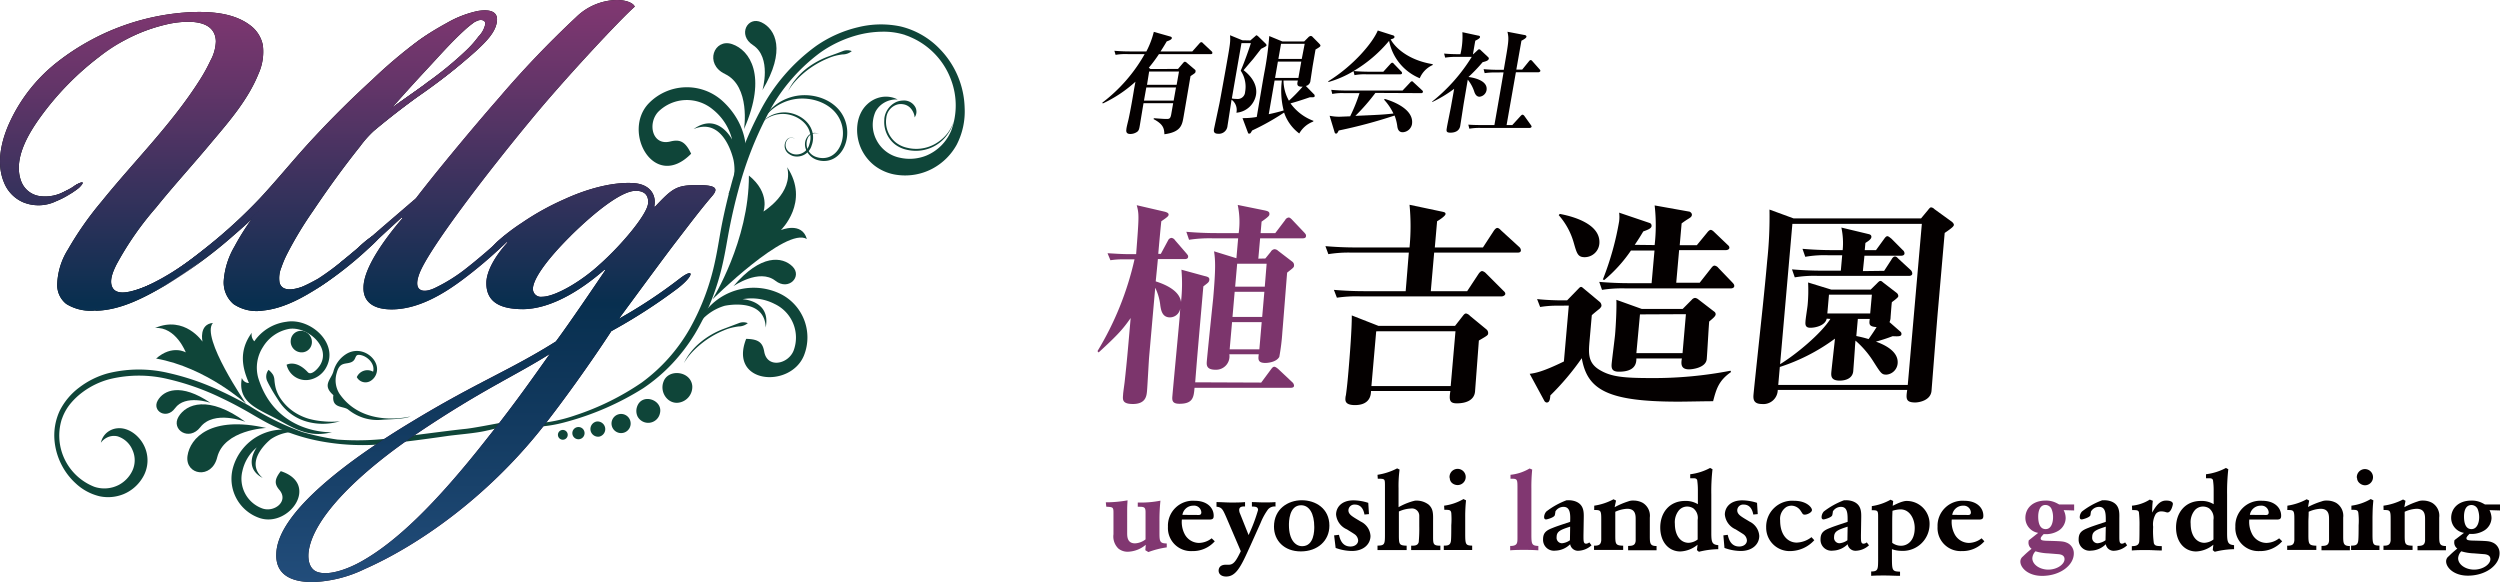<svg xmlns="http://www.w3.org/2000/svg" xmlns:xlink="http://www.w3.org/1999/xlink" viewBox="0 0 459.78 107.09"><defs><style>.cls-1{fill:#813771;}.cls-2{fill:#040000;}.cls-3{fill:#0f4539;}.cls-4{fill:url(#名称未設定グラデーション_73);}.cls-5{fill:url(#名称未設定グラデーション_73-2);}.cls-6{fill:url(#名称未設定グラデーション_73-3);}.cls-7{fill:url(#名称未設定グラデーション_52);}.cls-8{fill:#7c356c;}</style><linearGradient id="名称未設定グラデーション_73" x1="0.55" y1="29.52" x2="91" y2="29.52" gradientUnits="userSpaceOnUse"><stop offset="0" stop-color="#231815"/><stop offset="0.4" stop-color="#3e0034"/><stop offset="0.65" stop-color="#1d0019"/><stop offset="0.86" stop-color="#080007"/><stop offset="1"/></linearGradient><linearGradient id="名称未設定グラデーション_73-2" x1="66.72" y1="28.45" x2="116.79" y2="28.45" xlink:href="#名称未設定グラデーション_73"/><linearGradient id="名称未設定グラデーション_73-3" x1="50.85" y1="70.36" x2="131.62" y2="70.36" xlink:href="#名称未設定グラデーション_73"/><linearGradient id="名称未設定グラデーション_52" x1="65.84" x2="65.84" y2="107.09" gradientUnits="userSpaceOnUse"><stop offset="0" stop-color="#813771"/><stop offset="0.14" stop-color="#653569"/><stop offset="0.44" stop-color="#1c3055"/><stop offset="0.52" stop-color="#082f4f"/><stop offset="0.74" stop-color="#133b61"/><stop offset="1" stop-color="#224d7b"/></linearGradient></defs><title>Asset 1</title><g id="Layer_2" data-name="Layer 2"><g id="レイヤー_1" data-name="レイヤー 1"><path class="cls-1" d="M203.42,92.38a22.41,22.41,0,0,0,4-.36c-.05,1-.07,1.1-.07,2.13V98c0,.66,0,1.93,1.45,1.93a3.43,3.43,0,0,0,1.93-.73v-5c0-1-.3-1-1.43-1v-.78a18.77,18.77,0,0,0,4.17-.34,33.54,33.54,0,0,0-.18,3.77l0,2.23c0,1.55.11,1.85,1.34,1.87v.72a16.21,16.21,0,0,0-3.38.86l-.56-.34.08-1a5.34,5.34,0,0,1-3.25,1.28,2.7,2.7,0,0,1-1.78-.58,3.09,3.09,0,0,1-.91-2.63v-4c0-1-.13-1-1.32-1.07Z" transform="translate(-0.05)"/><path class="cls-2" d="M223.46,99.55a5.37,5.37,0,0,1-4.14,1.8,4.24,4.24,0,0,1-4.47-4.47,4.59,4.59,0,0,1,4.92-4.78c2.34,0,3.49,1.34,3.49,2.73,0,.42-.06.72-.74.72h-5.11a4.8,4.8,0,0,0,.45,2.55,3,3,0,0,0,2.69,1.75,3.88,3.88,0,0,0,2.34-.85Zm-3-4.84c.18,0,.53,0,.53-.48A1.32,1.32,0,0,0,219.51,93a2,2,0,0,0-2,1.69Z" transform="translate(-0.05)"/><path class="cls-2" d="M223.78,92.34c.89,0,1.78.08,2.67.08s1.71,0,2.58-.08v.8c-.48,0-1.08,0-1.08.68a1.79,1.79,0,0,0,.17.67l1.56,3.91a30.68,30.68,0,0,0,1.74-4.6c0-.62-.5-.62-1.13-.64v-.82c.71,0,1.45.06,2.17.06s1.45,0,2.17-.06v.82a1.56,1.56,0,0,0-1.37.52,11.41,11.41,0,0,0-1.37,2.49c-1.28,2.85-1.84,4.12-2.19,4.86-1.49,3.31-2.4,5-4.14,5-1,0-1.39-.56-1.39-1.08,0-.13,0-1.09,1.31-1.09l.54,0c.91,0,1.36-.7,2.23-2.49L225.52,95c-.61-1.37-.78-1.71-1.74-1.81Z" transform="translate(-0.05)"/><path class="cls-2" d="M244.54,96.68c0,2.77-2.17,4.73-5.25,4.73s-4.94-2-4.94-4.56c0-3.25,2.58-4.85,5.11-4.85S244.54,93.5,244.54,96.68Zm-7.44-.1c0,2.66,1.17,3.87,2.43,3.87,2.23,0,2.23-2.93,2.23-3.53,0-2.47-.91-4-2.43-4C237.1,92.94,237.1,96,237.1,96.58Z" transform="translate(-0.05)"/><path class="cls-2" d="M246.3,98.36c.17.7.52,2.15,2.12,2.15.78,0,1.41-.44,1.41-1.13a1.51,1.51,0,0,0-.74-1.18c-.19-.14-.69-.44-1.32-.84a3.3,3.3,0,0,1-2-2.73c0-1.21.89-2.61,3.21-2.61a9.16,9.16,0,0,1,2.71.46l.13,2.07-.83.08c-.08-.46-.37-1.83-1.75-1.83a1.09,1.09,0,0,0-1.2,1.06c0,.63.57,1,.94,1.25s.89.54,1.34.82a3.13,3.13,0,0,1,1.78,2.63c0,1.49-1.24,2.77-3.41,2.77a8.92,8.92,0,0,1-3-.56l-.28-2.31Z" transform="translate(-0.05)"/><path class="cls-2" d="M253.39,87.32A11.57,11.57,0,0,0,257,86.14l.45.22a22.47,22.47,0,0,0-.19,3.45v3.47a11.86,11.86,0,0,1,2.28-1c.23-.08.49-.14.73-.2a3.66,3.66,0,0,1,2.54.74c.82.76.82,1.59.8,3l0,2.77c0,1.45,0,1.77,1.34,1.77v.8c-.84,0-1.67,0-2.51,0s-1.91,0-2.86,0v-.8c.63,0,1.21,0,1.39-.66a27.64,27.64,0,0,0,.1-3c0-.61,0-1.43,0-1.83a1.34,1.34,0,0,0-1.52-1.35,6,6,0,0,0-2.23.55v4c0,2.07,0,2.23,1.43,2.29v.8c-.85,0-1.78,0-2.69,0s-1.78,0-2.67,0v-.82c1.37,0,1.37-.3,1.37-2.23V89.57c0-.86,0-1.19-.15-1.35s-.46-.18-1.17-.18Z" transform="translate(-0.05)"/><path class="cls-2" d="M265.64,93a9.48,9.48,0,0,0,3.56-1.22l.47.24a28.43,28.43,0,0,0-.15,3.09v3.07c0,2,.11,2.13,1.28,2.17v.8c-.91,0-1.82,0-2.71,0s-1.67,0-2.51,0v-.8c.8,0,1.23-.1,1.32-.92.06-.53.06-2.21.06-2.83a15.44,15.44,0,0,0,0-2.25c-.09-.59-.37-.59-1.28-.59Zm1-5.14a1.49,1.49,0,1,1,1.48,1.35,1.6,1.6,0,0,1-1.05-.4A1.25,1.25,0,0,1,266.68,87.9Z" transform="translate(-0.05)"/><path class="cls-1" d="M277.85,87.32a8.58,8.58,0,0,0,3.51-1.16l.48.2a31.75,31.75,0,0,0-.15,3.53v8.33c0,1.87.06,2.13,1.28,2.19v.8c-.83-.06-1.65-.08-2.47-.08s-1.8,0-2.71.08v-.8c1.32,0,1.34-.52,1.34-1.51V89.61c0-1.55-.07-1.57-1.28-1.57Z" transform="translate(-0.05)"/><path class="cls-2" d="M292.75,100.29a3.78,3.78,0,0,1-2.37,1,1.46,1.46,0,0,1-1.56-1.2,4,4,0,0,1-2.73,1.18,2,2,0,0,1-2.25-2.11c0-1.26.69-1.66,1.84-2.1.52-.22,1.26-.46,3.14-1.09.05-1.3.07-2.75-1.21-2.75a1.75,1.75,0,0,0-1.5.83c0,.1-.08.62-.13.74-.19.42-1.43.74-1.58.74-.37,0-.37-.34-.37-.46a1.65,1.65,0,0,1,.41-1A14.22,14.22,0,0,1,288.17,92h.33a3.72,3.72,0,0,1,1.21.18c1.67.58,1.63,2,1.61,3.15l-.05,3.13c0,1.09,0,1.53.5,1.53a1,1,0,0,0,.57-.24Zm-3.93-3.43c-1.8.58-2.49.86-2.49,1.92a1,1,0,0,0,1,1.13,3,3,0,0,0,1.45-.55Z" transform="translate(-0.05)"/><path class="cls-2" d="M293.25,93a10.9,10.9,0,0,0,3.55-1.18l.46.24L297,93.28a14.13,14.13,0,0,1,2.48-1.06,2.31,2.31,0,0,1,1-.16,3.53,3.53,0,0,1,1.69.42,2.77,2.77,0,0,1,1.3,2.71l0,3.23c0,1.47,0,2,1.24,2v.78c-.92,0-1.8,0-2.69,0s-1.69,0-2.54,0v-.8c.91,0,1.3-.16,1.39-.92,0-.21,0-.53,0-1.59V95.57c0-.8,0-2-1.56-2a5.93,5.93,0,0,0-2.19.55c0,1,0,1.18,0,2v2.13c0,1.81,0,2.07,1.45,2.11v.78l-2.54,0-2.82,0v-.78c.83,0,1.26-.14,1.33-1,0-.25,0-.37,0-1.77V95.51c0-1.63-.09-1.73-1.3-1.71Z" transform="translate(-0.05)"/><path class="cls-2" d="M310.9,87.22a10.36,10.36,0,0,0,3.66-1.16l.44.24a35.83,35.83,0,0,0-.22,4.67v7c0,1.75.13,2.19,1.28,2.29V101a15.72,15.72,0,0,0-3.56.48l-.36-.3.11-1a5.26,5.26,0,0,1-3.17,1.24c-2.08,0-3.69-1.68-3.69-4.41s1.69-4.88,4.56-4.88a4.23,4.23,0,0,1,2.36.6V90.21a12.74,12.74,0,0,0-.13-1.93c-.15-.32-.43-.32-.67-.32h-.61Zm1.37,8.39a2.23,2.23,0,0,0-.81-2.13,2.11,2.11,0,0,0-1.1-.32,2,2,0,0,0-1.54.7,3.45,3.45,0,0,0-.74,2.49c0,2.07,1,3.48,2.54,3.48a3,3,0,0,0,1.65-.61Z" transform="translate(-0.05)"/><path class="cls-2" d="M317.8,98.36c.17.7.52,2.15,2.12,2.15.78,0,1.41-.44,1.41-1.13a1.5,1.5,0,0,0-.73-1.18c-.2-.14-.7-.44-1.33-.84a3.3,3.3,0,0,1-2-2.73c0-1.21.89-2.61,3.21-2.61a9.16,9.16,0,0,1,2.71.46l.13,2.07-.82.08c-.09-.46-.37-1.83-1.76-1.83a1.08,1.08,0,0,0-1.19,1.06c0,.63.56,1,.93,1.25s.89.54,1.34.82a3.13,3.13,0,0,1,1.78,2.63c0,1.49-1.23,2.77-3.4,2.77a8.92,8.92,0,0,1-3-.56L317,98.46Z" transform="translate(-0.05)"/><path class="cls-2" d="M330.49,99.79a4.68,4.68,0,0,0,2.71-1l.52.56a6.06,6.06,0,0,1-4.36,2A4.31,4.31,0,0,1,324.87,97,4.78,4.78,0,0,1,330,92.1c2.32,0,3.29,1.24,3.29,1.7s-.89.85-1.3.85-.39-.14-.74-.65a2.06,2.06,0,0,0-1.71-1,2,2,0,0,0-.95.24,2.59,2.59,0,0,0-1.15,2.45C327.43,98.5,328.92,99.79,330.49,99.79Z" transform="translate(-0.05)"/><path class="cls-2" d="M343.78,100.29a3.78,3.78,0,0,1-2.37,1,1.46,1.46,0,0,1-1.56-1.2,4,4,0,0,1-2.73,1.18,2,2,0,0,1-2.25-2.11c0-1.26.69-1.66,1.84-2.1.52-.22,1.26-.46,3.14-1.09,0-1.3.07-2.75-1.21-2.75a1.75,1.75,0,0,0-1.5.83c0,.1-.08.62-.13.74-.19.42-1.43.74-1.58.74-.37,0-.37-.34-.37-.46a1.65,1.65,0,0,1,.41-1A14.22,14.22,0,0,1,339.2,92h.33a3.72,3.72,0,0,1,1.21.18c1.67.58,1.63,2,1.61,3.15l-.05,3.13c0,1.09,0,1.53.5,1.53a1,1,0,0,0,.57-.24Zm-3.93-3.43c-1.8.58-2.49.86-2.49,1.92a1,1,0,0,0,1,1.13,3,3,0,0,0,1.45-.55Z" transform="translate(-0.05)"/><path class="cls-2" d="M344.3,93.08a9.94,9.94,0,0,0,3.45-1.18l.48.24-.09.88c.43-.2.84-.42,1.32-.6a5.08,5.08,0,0,1,1-.28,4.2,4.2,0,0,1,4.46,4.33,4.91,4.91,0,0,1-5.12,4.84A5.28,5.28,0,0,1,348,101c0,.5,0,1,0,1.49,0,2.49.06,2.59,1.49,2.65v.76c-1,0-1.86-.06-2.75-.06s-1.71,0-2.56.06v-.8c1.24,0,1.26-.37,1.28-2V95.21c0-1.27,0-1.39-1.17-1.37Zm3.75,6.75a2.69,2.69,0,0,0,1.63.54c1.15,0,2.51-.88,2.51-3.27,0-1.67-.91-3.42-2.62-3.42a5.48,5.48,0,0,0-1.47.26c-.05,1.19-.05,1.61-.05,2.72Z" transform="translate(-0.05)"/><path class="cls-2" d="M365,99.55a5.37,5.37,0,0,1-4.14,1.8,4.24,4.24,0,0,1-4.47-4.47,4.6,4.6,0,0,1,4.93-4.78c2.34,0,3.49,1.34,3.49,2.73,0,.42-.07.72-.74.72H359a4.82,4.82,0,0,0,.46,2.55,3,3,0,0,0,2.69,1.75,3.91,3.91,0,0,0,2.34-.85Zm-3-4.84c.17,0,.52,0,.52-.48A1.32,1.32,0,0,0,361.09,93a2,2,0,0,0-2,1.69Z" transform="translate(-0.05)"/><path class="cls-1" d="M374.9,98a2.79,2.79,0,0,1-2.36-2.75c0-1.71,1.28-3.19,3.75-3.19a4.18,4.18,0,0,1,1.82.38c.22.1.43.22.65.34l2.75,0v1.1l-1.93-.06a3.23,3.23,0,0,1,.37,1.47,2.8,2.8,0,0,1-1.25,2.27,4.41,4.41,0,0,1-2.78.66c-.28.28-.56.6-.56.78,0,.4.32.45,1.64.47,2,.06,2.54.08,3.11.32a2.09,2.09,0,0,1,1.34,2c0,2.17-2.52,4.12-5.83,4.12-2.61,0-4-1.51-4-2.63a1.17,1.17,0,0,1,.47-.94,19.51,19.51,0,0,1,1.59-1.41,1.39,1.39,0,0,1-.57-1.14,2.7,2.7,0,0,1,.05-.41Zm1.84,3.77a9,9,0,0,1-2.34-.38,2,2,0,0,0-.58,1.27c0,1.2,1.41,2.1,2.92,2.1,1.67,0,3-1,3-1.92,0-.76-.71-.86-1-.91ZM374.9,95c0,1.06.24,2.31,1.37,2.31s1.36-1.41,1.36-2.15a3.9,3.9,0,0,0-.24-1.45,1.23,1.23,0,0,0-1.17-.84C375,92.88,374.9,94.47,374.9,95Z" transform="translate(-0.05)"/><path class="cls-2" d="M391.25,100.29a3.75,3.75,0,0,1-2.36,1,1.45,1.45,0,0,1-1.56-1.2,4,4,0,0,1-2.74,1.18,2,2,0,0,1-2.25-2.11c0-1.26.69-1.66,1.84-2.1.52-.22,1.26-.46,3.15-1.09,0-1.3.06-2.75-1.22-2.75a1.72,1.72,0,0,0-1.49.83c-.05.1-.09.62-.13.74-.2.42-1.43.74-1.59.74-.36,0-.36-.34-.36-.46a1.59,1.59,0,0,1,.41-1A13.91,13.91,0,0,1,386.68,92H387a3.77,3.77,0,0,1,1.22.18c1.67.58,1.62,2,1.6,3.15l0,3.13c0,1.09,0,1.53.5,1.53a1,1,0,0,0,.56-.24Zm-3.92-3.43c-1.8.58-2.5.86-2.5,1.92a1,1,0,0,0,1,1.13,3,3,0,0,0,1.45-.55Z" transform="translate(-0.05)"/><path class="cls-2" d="M392.14,93a7.43,7.43,0,0,0,3.28-1.12l.56.22a14.41,14.41,0,0,0-.11,2.17c.89-1.67,1.65-2.21,2.56-2.21.76,0,1.24.22,1.24.62,0,.14-.29,1.57-1,1.57a1.53,1.53,0,0,1-.41-.1,3,3,0,0,0-.74-.1,1.25,1.25,0,0,0-1,.48,3.77,3.77,0,0,0-.48,2.37,15.57,15.57,0,0,0,.13,3c.18.5.52.52,1.46.54v.8c-.92,0-1.83-.08-2.74-.08s-1.86,0-2.77.08v-.8c.74,0,1.26-.14,1.36-.8.05-.37.05-2.29.05-2.81a20.18,20.18,0,0,0-.11-2.65c-.15-.37-.41-.37-1.24-.37Z" transform="translate(-0.05)"/><path class="cls-2" d="M405.76,87.22a10.47,10.47,0,0,0,3.67-1.16l.43.24a37.69,37.69,0,0,0-.22,4.67v7c0,1.75.13,2.19,1.28,2.29V101a15.55,15.55,0,0,0-3.55.48l-.37-.3.11-1a5.26,5.26,0,0,1-3.17,1.24c-2.08,0-3.69-1.68-3.69-4.41s1.69-4.88,4.56-4.88a4.2,4.2,0,0,1,2.36.6V90.21a12.74,12.74,0,0,0-.13-1.93c-.15-.32-.43-.32-.67-.32h-.61Zm1.37,8.39a2.23,2.23,0,0,0-.81-2.13,2.11,2.11,0,0,0-1.1-.32,2,2,0,0,0-1.54.7,3.45,3.45,0,0,0-.74,2.49c0,2.07,1,3.48,2.54,3.48a3,3,0,0,0,1.65-.61Z" transform="translate(-0.05)"/><path class="cls-2" d="M419.77,99.55a5.37,5.37,0,0,1-4.14,1.8,4.24,4.24,0,0,1-4.47-4.47,4.6,4.6,0,0,1,4.93-4.78c2.34,0,3.49,1.34,3.49,2.73,0,.42-.07.72-.74.72h-5.12a4.82,4.82,0,0,0,.46,2.55,3,3,0,0,0,2.69,1.75,3.91,3.91,0,0,0,2.34-.85Zm-3-4.84c.17,0,.52,0,.52-.48A1.32,1.32,0,0,0,415.83,93a2,2,0,0,0-2,1.69Z" transform="translate(-0.05)"/><path class="cls-2" d="M420.73,93a10.9,10.9,0,0,0,3.55-1.18l.46.24-.22,1.18A14,14,0,0,1,427,92.22a2.38,2.38,0,0,1,1-.16,3.53,3.53,0,0,1,1.69.42,2.79,2.79,0,0,1,1.3,2.71l0,3.23c0,1.47,0,2,1.23,2v.78c-.91,0-1.8,0-2.68,0s-1.7,0-2.54,0v-.8c.91,0,1.3-.16,1.39-.92,0-.21,0-.53,0-1.59V95.57c0-.8,0-2-1.56-2a5.88,5.88,0,0,0-2.19.55c0,1-.05,1.18-.05,2v2.13c0,1.81.05,2.07,1.46,2.11v.78l-2.54,0-2.82,0v-.78c.83,0,1.26-.14,1.32-1,0-.25,0-.37,0-1.77V95.51c0-1.63-.09-1.73-1.3-1.71Z" transform="translate(-0.05)"/><path class="cls-2" d="M432.5,93a9.48,9.48,0,0,0,3.56-1.22l.48.24c-.13,1.36-.13,1.68-.16,3.09v3.07c0,2,.11,2.13,1.28,2.17v.8c-.91,0-1.82,0-2.71,0s-1.67,0-2.51,0v-.8c.8,0,1.23-.1,1.32-.92.07-.53.07-2.21.07-2.83a12.37,12.37,0,0,0-.05-2.25c-.08-.59-.37-.59-1.28-.59Zm1-5.14A1.49,1.49,0,1,1,435,89.25a1.56,1.56,0,0,1-1-.4A1.26,1.26,0,0,1,433.54,87.9Z" transform="translate(-0.05)"/><path class="cls-2" d="M438.4,93A11,11,0,0,0,442,91.86l.45.24-.21,1.18a14,14,0,0,1,2.47-1.06,2.31,2.31,0,0,1,.95-.16,3.5,3.5,0,0,1,1.69.42,2.77,2.77,0,0,1,1.3,2.71l0,3.23c0,1.47,0,2,1.24,2v.78c-.91,0-1.8,0-2.69,0s-1.69,0-2.54,0v-.8c.91,0,1.3-.16,1.39-.92,0-.21,0-.53,0-1.59V95.57c0-.8,0-2-1.56-2a5.93,5.93,0,0,0-2.19.55c0,1,0,1.18,0,2v2.13c0,1.81,0,2.07,1.45,2.11v.78l-2.53,0-2.82,0v-.78c.82,0,1.25-.14,1.32-1,0-.25,0-.37,0-1.77V95.51c0-1.63-.08-1.73-1.3-1.71Z" transform="translate(-0.05)"/><path class="cls-2" d="M453.21,98a2.79,2.79,0,0,1-2.36-2.75c0-1.71,1.28-3.19,3.75-3.19a4.18,4.18,0,0,1,1.82.38c.22.1.44.22.65.34l2.76,0v1.1l-1.93-.06a3.37,3.37,0,0,1,.37,1.47A2.8,2.8,0,0,1,457,97.52a4.4,4.4,0,0,1-2.78.66c-.28.28-.56.6-.56.78,0,.4.32.45,1.65.47,2,.06,2.53.08,3.1.32a2.09,2.09,0,0,1,1.34,2c0,2.17-2.51,4.12-5.83,4.12-2.6,0-4-1.51-4-2.63a1.16,1.16,0,0,1,.48-.94,17.83,17.83,0,0,1,1.58-1.41,1.39,1.39,0,0,1-.57-1.14,2.7,2.7,0,0,1,.05-.41Zm1.85,3.77a9.07,9.07,0,0,1-2.35-.38,2,2,0,0,0-.58,1.27c0,1.2,1.41,2.1,2.93,2.1,1.67,0,3-1,3-1.92,0-.76-.72-.86-1-.91ZM453.21,95c0,1.06.24,2.31,1.37,2.31S456,95.91,456,95.17a4.11,4.11,0,0,0-.24-1.45,1.25,1.25,0,0,0-1.17-.84C453.28,92.88,453.21,94.47,453.21,95Z" transform="translate(-0.05)"/><path class="cls-3" d="M103.56,79.07a.9.9,0,0,0,0,1.8A.9.9,0,0,0,103.56,79.07Z" transform="translate(-0.05)"/><path class="cls-3" d="M147.91,65.37a8.94,8.94,0,0,0-4.58-11.44,11.29,11.29,0,0,0-15.16,6.12,9.33,9.33,0,0,1,5.15-3.81s7.39-1.64,7.55,4c1-5-4.26-5.21-4.26-5.21a9.25,9.25,0,0,1,5.92.88A6.83,6.83,0,0,1,146,64.49c-1,2.51-4.86,3.31-5.4.18-.29-1.64-1-2.3-3.32-2.35C134,70.62,145.42,71.51,147.91,65.37Z" transform="translate(-0.05)"/><path class="cls-3" d="M166.54,6.44a13,13,0,0,0-4.19-.61,18.4,18.4,0,0,0-4.14.51,21.49,21.49,0,0,0-7.3,3.33,33,33,0,0,0-9.81,11.64,65.63,65.63,0,0,0-5.23,13.55c-.62,2.26-1.15,4.55-1.61,6.86s-.79,4.6-1.32,6.87a43.59,43.59,0,0,1-5.12,12.86,33.7,33.7,0,0,1-4.19,5.48,31.47,31.47,0,0,1-5.28,4.47A52,52,0,0,1,104,77.64a24.37,24.37,0,0,1-5.84.88,28.36,28.36,0,0,1-3.77-.23c-1.27-.08,2.32.09,1-.15,1.31.19-1.84.09-1,0C95.71,78,97,78,98.25,77.9a28,28,0,0,0,7.64-1.53,48.28,48.28,0,0,0,12.16-6,31.75,31.75,0,0,0,8.85-9.91,43.71,43.71,0,0,0,4.68-12.52c.5-2.28.82-4.61,1.28-6.91s1-4.56,1.6-6.81a64.6,64.6,0,0,1,5.37-13.75,34.13,34.13,0,0,1,10.29-12A22.5,22.5,0,0,1,157.89,5a17.49,17.49,0,0,1,7.82-.13A14.82,14.82,0,0,1,172.88,9a16.09,16.09,0,0,1,4.58,10.81,13.35,13.35,0,0,1-1.46,6.8,11,11,0,0,1-4.45,4.4,10.7,10.7,0,0,1-6.47,1.16,8.68,8.68,0,0,1-4.24-1.75,8.41,8.41,0,0,1-2.47-3.21c-1.14-2.61-.93-6.05,1.14-8a5.12,5.12,0,0,1,2.64-1.36,4.75,4.75,0,0,1,3,.45,4.42,4.42,0,0,0-2.61.66,4.2,4.2,0,0,0-1.48,1.59,6,6,0,0,0,.18,5.19A6.19,6.19,0,0,0,165.52,29a8.16,8.16,0,0,0,4.93-.4A8.49,8.49,0,0,0,175,24a13.36,13.36,0,0,0,0-9.21,13.69,13.69,0,0,0-8.51-8.35l.92.31-.92-.31.92.31c-.29-.11-.59-.2-.89-.3Z" transform="translate(-0.05)"/><path class="cls-3" d="M131.07,55.07s6.76-10.78,6.71-22.79c4,3.23,2.68,6.62,2.68,6.62s5.57-3.37,4.36-8.15c4.23,6.37-1.16,11.57-1.16,11.57s3.86-1.64,4.78,1.64C144.65,41.62,131.07,55.07,131.07,55.07Z" transform="translate(-0.05)"/><path class="cls-3" d="M106.34,78.54a1.12,1.12,0,0,0,.19,2.24A1.12,1.12,0,0,0,106.34,78.54Z" transform="translate(-0.05)"/><path class="cls-3" d="M109.74,77.53a1.41,1.41,0,0,0,.52,2.77A1.41,1.41,0,0,0,109.74,77.53Z" transform="translate(-0.05)"/><path class="cls-3" d="M115.9,77.21a1.76,1.76,0,0,0-3.33,1.11,1.76,1.76,0,1,0,3.33-1.11Z" transform="translate(-0.05)"/><path class="cls-3" d="M117.18,74.91a2.37,2.37,0,0,0,.12,1.67,2.21,2.21,0,0,0,4.12-.57C122.05,73.52,118,72.13,117.18,74.91Z" transform="translate(-0.05)"/><path class="cls-3" d="M122.06,70.24c-.79,2.15,1.19,4.63,3.55,3.6A2.93,2.93,0,0,0,127.37,71C127.13,68.21,122.91,67.74,122.06,70.24Z" transform="translate(-0.05)"/><path class="cls-3" d="M140,22.67a8.51,8.51,0,0,1,3.87-3.7,8.67,8.67,0,0,1,2.2-.71c3.54-.64,8,1,8.88,5a6.05,6.05,0,0,1,.1,1.81c-.2,2.06-1.51,4-3.69,4a3.7,3.7,0,0,1-1.13-.18,2.55,2.55,0,0,1-1.51-3.71,1.55,1.55,0,0,1,2-.5,1.74,1.74,0,0,0-.76-.24,1.57,1.57,0,0,0-.77.16,1.51,1.51,0,0,0-.6.49c-1.17,1.52-.11,3.59,1.49,4.23a4,4,0,0,0,1.27.28c2.52.14,4.18-2,4.47-4.38a6.58,6.58,0,0,0-.07-2.08c-.88-4.5-5.88-6.35-9.8-5.39a9.31,9.31,0,0,0-2.26.89,9.1,9.1,0,0,0-2.09,1.63A8.83,8.83,0,0,0,140,22.67c.5-.9.43-.93,0,0,.5-.9.43-.93,0,0C140.49,21.77,140.42,21.74,140,22.67Z" transform="translate(-0.05)"/><path class="cls-3" d="M140,22.67a5.78,5.78,0,0,1,1.47-1.09,5.68,5.68,0,0,1,1.51-.53,6.05,6.05,0,0,1,1.46-.08c2.26.18,4.76,1.89,4.67,4.46a3.57,3.57,0,0,1-.21,1.11A2.44,2.44,0,0,1,146,28.35a2.31,2.31,0,0,1-.67-.29,1.59,1.59,0,0,1-.36-2.48.94.94,0,0,1,.39-.22,1.11,1.11,0,0,1,.48,0,1.17,1.17,0,0,1,.44.23,1.17,1.17,0,0,0-.44-.26,1,1,0,0,0-.49,0,1,1,0,0,0-.44.2,1.78,1.78,0,0,0,.27,2.8,2.45,2.45,0,0,0,.74.37,2.8,2.8,0,0,0,3.4-1.94,4,4,0,0,0,.26-1.27c.14-2.86-2.64-4.77-5.19-4.82a5.64,5.64,0,0,0-3,.83,5.84,5.84,0,0,0-1.4,1.2c.44-.46.4-.49,0,0,.44-.46.4-.49,0,0C140.43,22.21,140.39,22.18,140,22.67Z" transform="translate(-0.05)"/><path class="cls-3" d="M162.74,21.61a5.18,5.18,0,0,0,.32,2.83,5.24,5.24,0,0,0,1.56,2.09,5.43,5.43,0,0,0,2.14,1,7.32,7.32,0,0,0,2.22.19,7.17,7.17,0,0,0,4-1.57,7.34,7.34,0,0,0,1.5-1.68,7.52,7.52,0,0,0,1-2.2,7.71,7.71,0,0,1-1.1,2.14A7.35,7.35,0,0,1,172.75,26a7.11,7.11,0,0,1-3.85,1.37,7,7,0,0,1-2.08-.21,5.1,5.1,0,0,1-2-.94,4.86,4.86,0,0,1-1.43-1.91,4.79,4.79,0,0,1-.34-2.62,2.84,2.84,0,0,1,2-2.46,2.44,2.44,0,0,1,1.06-.06,2.3,2.3,0,0,1,1.27.59,3,3,0,0,1,.68,1,2.3,2.3,0,0,1,.2.83,1.8,1.8,0,0,0,.33-.9,1.9,1.9,0,0,0-.14-.86,2.35,2.35,0,0,0-2.32-1.34,3.36,3.36,0,0,0-1.25.27A3.84,3.84,0,0,0,162.67,22c0-.13.05-.26.07-.39-.17,1,0-.2,0,0-.17,1,0-.2,0,0C162.57,22.6,162.77,21.41,162.74,21.61Z" transform="translate(-0.05)"/><path class="cls-3" d="M134.94,52.63s4.72-3.32,7.71-1c2.45,1.93,5-.79,3.15-2.62S140,46.66,134.94,52.63Z" transform="translate(-0.05)"/><path class="cls-3" d="M152.37,10.71a16.87,16.87,0,0,0-4.31,2.57,15.54,15.54,0,0,0-1.62,1.53A11,11,0,0,0,145,16.75a9.28,9.28,0,0,1,1.32-2.1A12.76,12.76,0,0,1,147.89,13a15.21,15.21,0,0,1,4.38-2.57L154,9.8l1.05-.4a2.19,2.19,0,0,1,1.65,0,2.6,2.6,0,0,1-1.5.6c-.29,0-.63.07-1.1.16A9,9,0,0,0,152.37,10.71Z" transform="translate(-0.05)"/><path class="cls-3" d="M133.22,60.74a16.53,16.53,0,0,0-4.31,2.57,15.64,15.64,0,0,0-1.63,1.53,11.53,11.53,0,0,0-1.45,1.94,10,10,0,0,1,1.32-2.1,12.18,12.18,0,0,1,1.59-1.62,14.72,14.72,0,0,1,4.38-2.57l1.75-.66,1.06-.4a2.19,2.19,0,0,1,1.65,0,2.62,2.62,0,0,1-1.51.6c-.28,0-.63.07-1.09.16A8.81,8.81,0,0,0,133.22,60.74Z" transform="translate(-0.05)"/><path class="cls-3" d="M119.37,19a9.77,9.77,0,0,1,13.44-.53c5.27,4.72,6.07,12.15,1.15,17.26a9.25,9.25,0,0,0,1-6.26s-1.66-8.09-7.35-5.73c4.49-3.2,7.08,1.92,7.08,1.93a10.12,10.12,0,0,0-3.51-5.51,7.46,7.46,0,0,0-10.07.4c-2,2.13-1.13,6.31,2.23,5.46,1.76-.44,2.75,0,3.82,2.25C120.34,35.21,114.36,24.2,119.37,19Z" transform="translate(-0.05)"/><path class="cls-3" d="M136.89,23.74s1.24-7.87-3.5-10.13c-3.88-1.85-2-6.64,1.32-5.49C137.91,9.21,141.21,13.87,136.89,23.74Z" transform="translate(-0.05)"/><path class="cls-3" d="M140.27,16.58s1.76-6-1.75-8.29c-2.86-1.84-1-5.41,1.58-4.18S144.65,9.27,140.27,16.58Z" transform="translate(-0.05)"/><path class="cls-3" d="M47.88,95.3a7.62,7.62,0,0,1-5-9.22,9.61,9.61,0,0,1,12.26-6.6,7.89,7.89,0,0,0-5.3,1.3s-5.09,4-1.48,7.12c-3.79-2-1.09-5.62-1.09-5.62a7.84,7.84,0,0,0-2.64,4.35,5.81,5.81,0,0,0,3.75,6.91c2.2.7,4.8-1.38,3.05-3.44-.92-1.08-.94-1.93.26-3.45C58.9,89,53.26,97,47.88,95.3Z" transform="translate(-0.05)"/><path class="cls-3" d="M51.9,77.57c-4.13-2.33-8.25-3.28-7.37-8.07a1.38,1.38,0,0,0,1.3.94c-1.13-2.61-2-5.78.52-9.24a1.79,1.79,0,0,0,.47,1.57,8.45,8.45,0,0,1,5.9-3.59c4.5-.79,9.94,4.16,7.17,8.66a4.46,4.46,0,0,1-2.91,2,3.63,3.63,0,0,1-4.22-2.76s1.71-1,3.9,1.37c.6.67,1.8-.55,2.26-1.3,2.13-3.48-2.63-7.31-5.87-6.63a7.12,7.12,0,0,0-4.62,3.27,7,7,0,0,0-.89,5.7c3.25,10.51,13.54,10,13.54,10C57.49,80.39,55,79.31,51.9,77.57Z" transform="translate(-0.05)"/><path class="cls-3" d="M75.58,76.56c-1,.55-4.25.55-5.38.65A8.45,8.45,0,0,1,67,76.88a8.79,8.79,0,0,1-2.91-1.55c-.9-.72-3.07-.14-2.73-2.66-2.12-1.84-.43-2.86,0-4.32A5.4,5.4,0,0,1,63.91,65a3.66,3.66,0,0,1,2.86-.29c1.58.48,3,2.13,2.54,3.85a2.47,2.47,0,0,1-1.2,1.55,1.81,1.81,0,0,1-2.44-.75,2.13,2.13,0,0,1,3-1c.36-1.35-.84-2.64-2.05-3-1.54-.44-.85.69-1.88,1.21s-2.2-.15-2.76,2a4.63,4.63,0,0,0,.48,3.81c4.45,6.5,13.14,4.19,13.14,4.19Z" transform="translate(-0.05)"/><path class="cls-3" d="M11.55,76.74h0a9.14,9.14,0,0,1,1.52-2.58,12.7,12.7,0,0,1,2.12-2,14.54,14.54,0,0,1,5.06-2.44,22.81,22.81,0,0,1,10.71,0,46.54,46.54,0,0,1,9.73,3.44c1.51.71,3,1.49,4.46,2.31s2.87,1.7,4.35,2.46a35,35,0,0,0,9.3,3.18,42.25,42.25,0,0,0,10.69.66c4.35-.36,11.86-1.44,12.66-1.56,2.09-.3,5.28-.51,7.35-1,2.24-.47,8.7-2.18,8.28-2.19.83-.71-9,1.53-12.17,1.86-2.45.24-9.72,1.22-12.75,1.58a48.76,48.76,0,0,1-10.77.38,49.2,49.2,0,0,1-6.46-1.39,48.46,48.46,0,0,1-9.71-4.8l-.53-.3c-1.46-.82-2.93-1.59-4.44-2.29a46,46,0,0,0-9.9-3.46,23.65,23.65,0,0,0-11.13.05,15.36,15.36,0,0,0-5.34,2.65,12.1,12.1,0,0,0-3.53,4.21,10.77,10.77,0,0,0-.94,5.84,12.13,12.13,0,0,0,1.38,4.36A11.86,11.86,0,0,0,14,88.92a9.68,9.68,0,0,0,4.37,2.35,7.56,7.56,0,0,0,4.37-.38,7.36,7.36,0,0,0,3.51-3,6.07,6.07,0,0,0,.26-6c-.92-1.84-2.89-3.33-4.9-3.12a3.51,3.51,0,0,0-1.92.81,3.37,3.37,0,0,0-1.09,1.85,3.07,3.07,0,0,1,1.52-1.12,2.88,2.88,0,0,1,1.53-.07,4.39,4.39,0,0,1,2.76,2.51,4.54,4.54,0,0,1-.06,3.91,5.7,5.7,0,0,1-2.41,2.5,5.78,5.78,0,0,1-4.56.36,10.17,10.17,0,0,1-5.53-5.25,10.05,10.05,0,0,1-.3-7.58c-.07.22-.16.44-.24.65.08-.21.17-.43.24-.65-.07.22-.16.44-.24.65C11.38,77.15,11.47,77,11.55,76.74Z" transform="translate(-0.05)"/><path class="cls-3" d="M49,78.71s-7.71.31-9,5.38c-1,4.15-5.94,3.28-5.47-.23C35,80.52,38.85,76.39,49,78.71Z" transform="translate(-0.05)"/><path class="cls-3" d="M45.18,77.58s-5.78-2.27-8.3,1c-2.07,2.64-5.41.44-4-1.93S38.39,72.62,45.18,77.58Z" transform="translate(-0.05)"/><path class="cls-3" d="M38.76,74.09s-4.63-1.63-6.53,1c-1.56,2.15-4.26.5-3.18-1.42S33.26,70.36,38.76,74.09Z" transform="translate(-0.05)"/><path class="cls-3" d="M45.32,74.27S38,67.58,28.76,65.94c3-2.62,5.46-1.13,5.46-1.13s-1.82-4.75-5.65-4.49c5.48-2.35,8.72,2.51,8.72,2.51s-.72-3.19,1.92-3.44C36.89,62,45.32,74.27,45.32,74.27Z" transform="translate(-0.05)"/><path class="cls-3" d="M51.29,73.68a9,9,0,0,0,5.37,3.91,10.87,10.87,0,0,0,2.9.35,11.32,11.32,0,0,0,3-.46,15,15,0,0,1-3.07,0A13.84,13.84,0,0,1,56.78,77a10,10,0,0,1-2.62-1.22,9,9,0,0,1-2.43-2.37,6.33,6.33,0,0,1-1-2.14,9.73,9.73,0,0,1-.21-1.38,2.4,2.4,0,0,0-.24-.93,3.87,3.87,0,0,0-.84-.94,2,2,0,0,0-.18,2.2c.17.37.41.79.72,1.35S50.71,72.79,51.29,73.68Z" transform="translate(-0.05)"/><path class="cls-3" d="M57.4,63.14a2.06,2.06,0,0,0-1.69-2.27,1.88,1.88,0,0,0-2.18,1.65,2,2,0,0,0,1.69,2.26A1.88,1.88,0,0,0,57.4,63.14Z" transform="translate(-0.05)"/><path class="cls-4" d="M17.8,56.85c-4.94,0-6.83-1.89-6.75-5.31.17-4.81,5.06-11.68,15.56-23.41,8.4-9.53,12.57-16,13.46-19.36.84-3.79-1.94-5.06-4.6-5.06-6.79,0-15.18,4.05-22.27,11C8,19.78,3.08,26.11,3.08,31.17c0,3,1.52,5.1,4.55,5.19a8.73,8.73,0,0,0,4.56-1.27c1.56-.74,2.2-1.52,2.58-1.27s-1.17,1.49-2.2,2A10.06,10.06,0,0,1,7.3,37.49C3.2,37.28.63,34.21.55,29.69c-.13-5.61,3.67-12.86,9.74-17.92A42.07,42.07,0,0,1,36,2.49C43.1,2.49,48,4.93,48,9.78c0,5.57-6,12.66-12.27,19.87-7.09,8.06-15,17.59-15.65,21.85-.29,1.77.59,2.57,2,2.53,3,0,8.73-3.08,13.24-6.41A100.31,100.31,0,0,0,53.86,29.9,193.53,193.53,0,0,1,75.58,8.64c3.84-3.07,10.2-7,14-6.45,2.27.34,1.77,3-.68,5.7a65.37,65.37,0,0,1-9.49,8c-4.13,3-6.53,4.68-11.51,8.85-1.35,1.52-2.2,2.62-3.29,4C54.83,41.58,51.32,48,51,50.82c-.26,1.44.17,2.32,1.35,2.58,1.6.33,4.76-1,7.84-3.25a81.42,81.42,0,0,0,7.21-5.82c.89-.76,1.48-1.31,1.86-.93s-.21.93-1,1.73a90,90,0,0,1-7.55,6.28C58.87,52.8,53,56.81,48,56.9c-4.26.08-6.37-2.07-6.37-5.4,0-3.93,3.16-8.94,6.07-12.74C41.84,44.58,27.62,56.85,17.8,56.85ZM78.61,15.23a67.94,67.94,0,0,0,8.27-6.84c2.61-2.78,3.29-4.55,2.4-4.93C88,3,85.11,5.36,82.45,8.27c-3.67,3.79-7.51,8-11.39,12.4C73.55,18.77,76.21,17,78.61,15.23Z" transform="translate(-0.05)"/><path d="M18.27,56.58a8.42,8.42,0,0,1-5.12-1.27,4.57,4.57,0,0,1-1.63-3.63,13.28,13.28,0,0,1,2-6.48,61.11,61.11,0,0,1,6.18-8.78C23,32.35,26.58,28.53,30,24.54A100.31,100.31,0,0,0,37.6,14.41a35.66,35.66,0,0,0,2-3.61,8.66,8.66,0,0,0,1-3.42,3.54,3.54,0,0,0-2.56-3.61,11.14,11.14,0,0,0-5.23-.08A32.63,32.63,0,0,0,21.56,8.17a50.82,50.82,0,0,0-11.31,9.36,45.6,45.6,0,0,0-4.7,5.94,18.8,18.8,0,0,0-2.7,5.92,7.14,7.14,0,0,0,.57,5.31,4.86,4.86,0,0,0,4.82,1.89,13.09,13.09,0,0,0,5-2.05c.35-.21.7-.42,1-.64.13-.08.45-.27-.09.05s-.2.08-.12.11.19,0,.27.06c.33.4-1.3,1.42-1.51,1.58-.38.28.17-.09.22-.12l-.25.14-.62.33a12.68,12.68,0,0,1-1.55.7,7.24,7.24,0,0,1-3.32.43A6.66,6.66,0,0,1,2.8,34.82c-2.44-3-2-7.34-.89-10.76A28,28,0,0,1,9.22,12.87,35.56,35.56,0,0,1,22.27,5.12,41.48,41.48,0,0,1,34.5,2.78c3.64-.12,8.08.19,11,2.71s2.26,6.08.94,9.13c-2,4.65-5.49,8.66-8.74,12.49-3.4,4-6.92,7.9-10.2,12a54.89,54.89,0,0,0-7,10.22c-.54,1.13-1.32,2.86-.68,4.09.76,1.45,3.06.83,4.27.46a28.39,28.39,0,0,0,5.61-2.56,64.24,64.24,0,0,0,5.49-3.48,93.9,93.9,0,0,0,10.48-8.72c3.46-3.34,6.52-7,9.69-10.61A178.7,178.7,0,0,1,75,9.26c3.29-2.73,7-5.45,11.19-6.54,1.2-.3,3.75-.84,4.29.76A3.42,3.42,0,0,1,89.94,6a12.92,12.92,0,0,1-2.36,3,88.45,88.45,0,0,1-11,8.8C75,19,73.43,20.13,71.88,21.34q-1.36,1.07-2.7,2.16c-.51.41-1,.83-1.51,1.25a11.61,11.61,0,0,0-1.38,1.51c-3.17,3.78-6.05,7.83-8.84,11.89a80.08,80.08,0,0,0-5.14,8.26,15,15,0,0,0-1.79,4.64A2.29,2.29,0,0,0,51,53.3a2.71,2.71,0,0,0,2.19.34,16.8,16.8,0,0,0,5.33-2.38,50.48,50.48,0,0,0,6.06-4.42c1-.8,1.93-1.62,2.88-2.46l.73-.64c.1-.09.22-.17.32-.27.36-.32-.11.25-.27.12,0,0,.31-.05.41,0a.35.35,0,0,1,.14.4A2.86,2.86,0,0,1,68,45.15c-.38.4-.78.77-1.18,1.13-.83.76-1.69,1.49-2.55,2.2-1.45,1.2-2.91,2.36-4.42,3.47a27.91,27.91,0,0,1-5,3,16.41,16.41,0,0,1-6.16,1.69,6.89,6.89,0,0,1-5.1-1.55,5.53,5.53,0,0,1-1.41-4.51,16.17,16.17,0,0,1,2.11-6.12,45.34,45.34,0,0,1,3.93-5.95c-.2.26-.7.31-.94.54a106,106,0,0,1-9.38,8.21,53,53,0,0,1-13,7.92,18.62,18.62,0,0,1-6.58,1.42c-.32,0-.63.54-.95.55,4.66,0,9.07-2.34,13-4.62A84.75,84.75,0,0,0,43,43.3q2.7-2.32,5.24-4.81l-.94.54a43.7,43.7,0,0,0-4.13,6.32A14.51,14.51,0,0,0,41.2,51.6,5.22,5.22,0,0,0,43,55.92a7.58,7.58,0,0,0,5.45,1.19c3.87-.39,7.53-2.49,10.73-4.57a67.36,67.36,0,0,0,8.81-7c.36-.34.73-.67,1.06-1s.8-.78.76-1.2c-.08-.76-1.25.09-1.52.25a17.42,17.42,0,0,0-2.41,2c-1,.85-2,1.68-3,2.49a27.75,27.75,0,0,1-7.13,4.61c-1.28.48-3.8,1.17-4.29-.73a5.15,5.15,0,0,1,.33-2.76,19.56,19.56,0,0,1,1.08-2.54,68.75,68.75,0,0,1,4.74-7.85c2.73-4.07,5.61-8.06,8.67-11.89A19.44,19.44,0,0,1,68.89,24q1.44-1.2,2.91-2.37c1.59-1.26,3.22-2.49,4.86-3.69a109.29,109.29,0,0,0,11-8.61c1.52-1.45,3.72-3.41,3.8-5.68.07-2-2.31-1.86-3.68-1.6A19.85,19.85,0,0,0,82.2,4.24a51.14,51.14,0,0,0-5,3.09,88.17,88.17,0,0,0-8.7,7.34q-5.48,5-10.58,10.47c-3.45,3.67-6.6,7.6-10,11.26A94.75,94.75,0,0,1,38,45.5c-3.92,3.12-8.14,6.36-13,7.84-1.23.37-3.58,1-4.3-.53-.6-1.27.2-3,.76-4.14a57.23,57.23,0,0,1,7.24-10.44c3.36-4.17,7-8.13,10.4-12.23,3.19-3.77,6.62-7.78,8.48-12.41a9.81,9.81,0,0,0,.81-5.28A6,6,0,0,0,46,4.61c-3.13-2.35-7.62-2.55-11.36-2.35a43.43,43.43,0,0,0-23.85,9A29.93,29.93,0,0,0,2,22.13C.35,25.57-.75,29.9.79,33.57a6.63,6.63,0,0,0,3.47,3.61A7.45,7.45,0,0,0,10.39,37a18.05,18.05,0,0,0,4.16-2.43c.17-.15,1.26-1.25.36-1a6.61,6.61,0,0,0-1.57.89c-.13.09-.78.42-.28.2l-.65.32c-.46.23-.92.46-1.39.65a7.38,7.38,0,0,1-3.26.47,4.27,4.27,0,0,1-3.85-2.87c-1.43-4,1.32-8.58,3.59-11.73A53.06,53.06,0,0,1,18.37,10.39,31.46,31.46,0,0,1,31.45,4.32c2.87-.52,8.16-.91,8.3,3.27a7.87,7.87,0,0,1-1,3.57,31.31,31.31,0,0,1-2,3.62c-5.14,8.09-12,14.83-18,22.26a59.84,59.84,0,0,0-6.18,8.81,12.77,12.77,0,0,0-2,6.58,4.43,4.43,0,0,0,1.66,3.46,8.49,8.49,0,0,0,5.07,1.24C17.64,57.13,18,56.58,18.27,56.58Z" transform="translate(-0.05)"/><path d="M79.08,15a64.51,64.51,0,0,0,7.29-5.89A20.29,20.29,0,0,0,89,6.15c.45-.62,1.23-1.62,1.11-2.46-.24-1.62-3.37.56-3.93,1a24.09,24.09,0,0,0-3.57,3.2Q80.8,9.75,79,11.67q-4.29,4.56-8.41,9.27c.22-.25.68-.35,1-.55,2.47-1.87,5-3.6,7.54-5.44-.29.22-.65.33-.94.55-2.5,1.83-5.08,3.56-7.55,5.44l1-.55q3.43-3.91,7-7.74c2.22-2.38,4.4-4.88,6.81-7.07a18.39,18.39,0,0,1,1.53-1.27c.18-.14.36-.26.55-.39.38-.27-.2.12-.25.13.28-.08.53-.25.81-.32.57-.14,1.22,0,1.22.65A4.51,4.51,0,0,1,88.06,6.7a19,19,0,0,1-2.43,2.72,66.29,66.29,0,0,1-7.49,6.08C78.44,15.29,78.79,15.16,79.08,15Z" transform="translate(-0.05)"/><path class="cls-5" d="M73.94,40c-1.52,1.35-5,4.6-5.86,5.36-.59.55-1.06.67-1.31.29s.34-1,1.14-1.72c1.6-1.44,5.23-4.52,8.64-7.47C79.76,32.26,86.38,24.21,91.82,18A181.63,181.63,0,0,1,106,3.16,11,11,0,0,1,113.46,0c1.85,0,3.07.59,3.33,1.22-2.57,2.24-12.87,13.25-19.11,20.84C89.2,32.31,78.83,45.93,77.18,50.32c-.46,1.22-.63,2.4.09,2.91s1.94.12,2.74-.26a30.64,30.64,0,0,0,6.12-3.88c1.94-1.52,4.42-3.67,6.07-5.18.67-.6,1.26-1.06,1.64-.68s-.29.93-1.22,1.86a81.06,81.06,0,0,1-7.46,6.32C81.7,54,77,56.9,72.08,56.9c-3.79,0-5.23-1.73-5.18-4,0-3.54,3.79-8.82,7.17-12.78Z" transform="translate(-0.05)"/><path class="cls-6" d="M116.28,33.66c3.63.12,4.51,2.53,4.09,4.3l.13.08c3.29-3.5,4-4,7.93-4,3.41,0,3.71.67,2.65,1.94-2.27,2.65-4.13,5.14-6.66,8.43-2.15,2.79-6.75,9.07-10.55,14.22a91.58,91.58,0,0,0,11.24-7.43c2.7-2.06,2.62-.5-.46,1.86a101,101,0,0,1-12.17,7.84c-3.92,6-8.94,13-12.78,17.85-10.25,12.9-22.9,21.63-32.56,25.89a23.8,23.8,0,0,1-9.57,2.41c-4.34,0-6.91-1.61-6.7-5.32.33-7.68,13.75-17.46,25.05-24.25,11.89-7.21,18-9.41,26.36-14.68,2.36-3.16,7-10,9.07-13.07l-.13-.13c-3.33,2.91-9.15,7.17-14.93,7.26-4,0-6.91-1.14-6.79-5,.09-2.07,1.6-4.77,3.88-7.26l-.12-.12s-1.14,1-1.31,1.18c-.85.72-1.48,1.05-1.73.8s.29-1.05,1.26-2A37.21,37.21,0,0,1,96,41a48.33,48.33,0,0,1,7.92-4.39C107.43,35,112.15,33.49,116.28,33.66Zm-39,45.72c-10.63,7.08-19.91,15.81-20.5,22.39-.13,2,.63,3.21,1.9,3.5,2,.55,5.27-.55,8-2.11,6-3.41,13.16-10,23.15-22.77,5.15-6.46,8.82-11.77,11.35-15.31C94.69,69.17,89,71.53,77.27,79.38Zm27.79-36.07c-4.85,4.81-7.17,8.36-7,10a1.46,1.46,0,0,0,1.65,1.27c2.4,0,7.21-2.79,10.62-5.95,4-3.54,8.78-9.24,8.9-11.26.13-1.65-.88-2.28-2.27-2.28C114.43,35.09,109.7,38.76,105.06,43.31Z" transform="translate(-0.05)"/><path class="cls-7" d="M17.8,56.85c-4.94,0-6.83-1.89-6.75-5.31.17-4.81,5.06-11.68,15.56-23.41,8.4-9.53,12.57-16,13.46-19.36.84-3.79-1.94-5.06-4.6-5.06-6.79,0-15.18,4.05-22.27,11C8,19.78,3.08,26.11,3.08,31.17c0,3,1.52,5.1,4.55,5.19a8.73,8.73,0,0,0,4.56-1.27c1.56-.74,2.2-1.52,2.58-1.27s-1.17,1.49-2.2,2A10.06,10.06,0,0,1,7.3,37.49C3.2,37.28.63,34.21.55,29.69c-.13-5.61,3.67-12.86,9.74-17.92A42.07,42.07,0,0,1,36,2.49C43.1,2.49,48,4.93,48,9.78c0,5.57-6,12.66-12.27,19.87-7.09,8.06-15,17.59-15.65,21.85-.29,1.77.59,2.57,2,2.53,3,0,8.73-3.08,13.24-6.41A100.31,100.31,0,0,0,53.86,29.9,193.53,193.53,0,0,1,75.58,8.64c3.84-3.07,10.2-7,14-6.45,2.27.34,1.77,3-.68,5.7a65.37,65.37,0,0,1-9.49,8c-4.13,3-6.53,4.68-11.51,8.85-1.35,1.52-2.2,2.62-3.29,4C54.83,41.58,51.32,48,51,50.82c-.26,1.44.17,2.32,1.35,2.58,1.6.33,4.76-1,7.84-3.25a81.42,81.42,0,0,0,7.21-5.82c.89-.76,1.48-1.31,1.86-.93s-.21.93-1,1.73a90,90,0,0,1-7.55,6.28C58.87,52.8,53,56.81,48,56.9c-4.26.08-6.37-2.07-6.37-5.4,0-3.93,3.16-8.94,6.07-12.74C41.84,44.58,27.62,56.85,17.8,56.85ZM78.61,15.23a67.94,67.94,0,0,0,8.27-6.84c2.61-2.78,3.29-4.55,2.4-4.93C88,3,85.11,5.36,82.45,8.27c-3.67,3.79-7.51,8-11.39,12.4C73.55,18.77,76.21,17,78.61,15.23Z" transform="translate(-0.05)"/><path class="cls-7" d="M18.27,56.58a8.42,8.42,0,0,1-5.12-1.27,4.57,4.57,0,0,1-1.63-3.63,13.28,13.28,0,0,1,2-6.48,61.11,61.11,0,0,1,6.18-8.78C23,32.35,26.58,28.53,30,24.54A100.31,100.31,0,0,0,37.6,14.41a35.66,35.66,0,0,0,2-3.61,8.66,8.66,0,0,0,1-3.42,3.54,3.54,0,0,0-2.56-3.61,11.14,11.14,0,0,0-5.23-.08A32.63,32.63,0,0,0,21.56,8.17a50.82,50.82,0,0,0-11.31,9.36,45.6,45.6,0,0,0-4.7,5.94,18.8,18.8,0,0,0-2.7,5.92,7.14,7.14,0,0,0,.57,5.31,4.86,4.86,0,0,0,4.82,1.89,13.09,13.09,0,0,0,5-2.05c.35-.21.7-.42,1-.64.13-.08.45-.27-.09.05s-.2.08-.12.11.19,0,.27.06c.33.4-1.3,1.42-1.51,1.58-.38.28.17-.09.22-.12l-.25.14-.62.33a12.68,12.68,0,0,1-1.55.7,7.24,7.24,0,0,1-3.32.43A6.66,6.66,0,0,1,2.8,34.82c-2.44-3-2-7.34-.89-10.76A28,28,0,0,1,9.22,12.87,35.56,35.56,0,0,1,22.27,5.12,41.48,41.48,0,0,1,34.5,2.78c3.64-.12,8.08.19,11,2.71s2.26,6.08.94,9.13c-2,4.65-5.49,8.66-8.74,12.49-3.4,4-6.92,7.9-10.2,12a54.89,54.89,0,0,0-7,10.22c-.54,1.13-1.32,2.86-.68,4.09.76,1.45,3.06.83,4.27.46a28.39,28.39,0,0,0,5.61-2.56,64.24,64.24,0,0,0,5.49-3.48,93.9,93.9,0,0,0,10.48-8.72c3.46-3.34,6.52-7,9.69-10.61A178.7,178.7,0,0,1,75,9.26c3.29-2.73,7-5.45,11.19-6.54,1.2-.3,3.75-.84,4.29.76A3.42,3.42,0,0,1,89.94,6a12.92,12.92,0,0,1-2.36,3,88.45,88.45,0,0,1-11,8.8C75,19,73.43,20.13,71.88,21.34q-1.36,1.07-2.7,2.16c-.51.41-1,.83-1.51,1.25a11.61,11.61,0,0,0-1.38,1.51c-3.17,3.78-6.05,7.83-8.84,11.89a80.08,80.08,0,0,0-5.14,8.26,15,15,0,0,0-1.79,4.64A2.29,2.29,0,0,0,51,53.3a2.71,2.71,0,0,0,2.19.34,16.8,16.8,0,0,0,5.33-2.38,50.48,50.48,0,0,0,6.06-4.42c1-.8,1.93-1.62,2.88-2.46l.73-.64c.1-.09.22-.17.32-.27.36-.32-.11.25-.27.12,0,0,.31-.05.41,0a.35.35,0,0,1,.14.4A2.86,2.86,0,0,1,68,45.15c-.38.4-.78.77-1.18,1.13-.83.76-1.69,1.49-2.55,2.2-1.45,1.2-2.91,2.36-4.42,3.47a27.91,27.91,0,0,1-5,3,16.41,16.41,0,0,1-6.16,1.69,6.89,6.89,0,0,1-5.1-1.55,5.53,5.53,0,0,1-1.41-4.51,16.17,16.17,0,0,1,2.11-6.12,45.34,45.34,0,0,1,3.93-5.95c-.2.26-.7.31-.94.54a106,106,0,0,1-9.38,8.21,53,53,0,0,1-13,7.92,18.62,18.62,0,0,1-6.58,1.42c-.32,0-.63.54-.95.55,4.66,0,9.07-2.34,13-4.62A84.75,84.75,0,0,0,43,43.3q2.7-2.32,5.24-4.81l-.94.54a43.7,43.7,0,0,0-4.13,6.32A14.51,14.51,0,0,0,41.2,51.6,5.22,5.22,0,0,0,43,55.92a7.58,7.58,0,0,0,5.45,1.19c3.87-.39,7.53-2.49,10.73-4.57a67.36,67.36,0,0,0,8.81-7c.36-.34.73-.67,1.06-1s.8-.78.76-1.2c-.08-.76-1.25.09-1.52.25a17.42,17.42,0,0,0-2.41,2c-1,.85-2,1.68-3,2.49a27.75,27.75,0,0,1-7.13,4.61c-1.28.48-3.8,1.17-4.29-.73a5.15,5.15,0,0,1,.33-2.76,19.56,19.56,0,0,1,1.08-2.54,68.75,68.75,0,0,1,4.74-7.85c2.73-4.07,5.61-8.06,8.67-11.89A19.44,19.44,0,0,1,68.89,24q1.44-1.2,2.91-2.37c1.59-1.26,3.22-2.49,4.86-3.69a109.29,109.29,0,0,0,11-8.61c1.52-1.45,3.72-3.41,3.8-5.68.07-2-2.31-1.86-3.68-1.6A19.85,19.85,0,0,0,82.2,4.24a51.14,51.14,0,0,0-5,3.09,88.17,88.17,0,0,0-8.7,7.34q-5.48,5-10.58,10.47c-3.45,3.67-6.6,7.6-10,11.26A94.75,94.75,0,0,1,38,45.5c-3.92,3.12-8.14,6.36-13,7.84-1.23.37-3.58,1-4.3-.53-.6-1.27.2-3,.76-4.14a57.23,57.23,0,0,1,7.24-10.44c3.36-4.17,7-8.13,10.4-12.23,3.19-3.77,6.62-7.78,8.48-12.41a9.81,9.81,0,0,0,.81-5.28A6,6,0,0,0,46,4.61c-3.13-2.35-7.62-2.55-11.36-2.35a43.43,43.43,0,0,0-23.85,9A29.93,29.93,0,0,0,2,22.13C.35,25.57-.75,29.9.79,33.57a6.63,6.63,0,0,0,3.47,3.61A7.45,7.45,0,0,0,10.39,37a18.05,18.05,0,0,0,4.16-2.43c.17-.15,1.26-1.25.36-1a6.61,6.61,0,0,0-1.57.89c-.13.09-.78.42-.28.2l-.65.32c-.46.23-.92.46-1.39.65a7.38,7.38,0,0,1-3.26.47,4.27,4.27,0,0,1-3.85-2.87c-1.43-4,1.32-8.58,3.59-11.73A53.06,53.06,0,0,1,18.37,10.39,31.46,31.46,0,0,1,31.45,4.32c2.87-.52,8.16-.91,8.3,3.27a7.87,7.87,0,0,1-1,3.57,31.31,31.31,0,0,1-2,3.62c-5.14,8.09-12,14.83-18,22.26a59.84,59.84,0,0,0-6.18,8.81,12.77,12.77,0,0,0-2,6.58,4.43,4.43,0,0,0,1.66,3.46,8.49,8.49,0,0,0,5.07,1.24C17.64,57.13,18,56.58,18.27,56.58Z" transform="translate(-0.05)"/><path class="cls-7" d="M79.08,15a64.51,64.51,0,0,0,7.29-5.89A20.29,20.29,0,0,0,89,6.15c.45-.62,1.23-1.62,1.11-2.46-.24-1.62-3.37.56-3.93,1a24.09,24.09,0,0,0-3.57,3.2Q80.8,9.75,79,11.67q-4.29,4.56-8.41,9.27c.22-.25.68-.35,1-.55,2.47-1.87,5-3.6,7.54-5.44-.29.22-.65.33-.94.55-2.5,1.83-5.08,3.56-7.55,5.44l1-.55q3.43-3.91,7-7.74c2.22-2.38,4.4-4.88,6.81-7.07a18.39,18.39,0,0,1,1.53-1.27c.18-.14.36-.26.55-.39.38-.27-.2.12-.25.13.28-.08.53-.25.81-.32.57-.14,1.22,0,1.22.65A4.51,4.51,0,0,1,88.06,6.7a19,19,0,0,1-2.43,2.72,66.29,66.29,0,0,1-7.49,6.08C78.44,15.29,78.79,15.16,79.08,15Z" transform="translate(-0.05)"/><path class="cls-7" d="M73.94,40c-1.52,1.35-5,4.6-5.86,5.36-.59.55-1.06.67-1.31.29s.34-1,1.14-1.72c1.6-1.44,5.23-4.52,8.64-7.47C79.76,32.26,86.38,24.21,91.82,18A181.63,181.63,0,0,1,106,3.16,11,11,0,0,1,113.46,0c1.85,0,3.07.59,3.33,1.22-2.57,2.24-12.87,13.25-19.11,20.84C89.2,32.31,78.83,45.93,77.18,50.32c-.46,1.22-.63,2.4.09,2.91s1.94.12,2.74-.26a30.64,30.64,0,0,0,6.12-3.88c1.94-1.52,4.42-3.67,6.07-5.18.67-.6,1.26-1.06,1.64-.68s-.29.93-1.22,1.86a81.06,81.06,0,0,1-7.46,6.32C81.7,54,77,56.9,72.08,56.9c-3.79,0-5.23-1.73-5.18-4,0-3.54,3.79-8.82,7.17-12.78Z" transform="translate(-0.05)"/><path class="cls-7" d="M116.28,33.66c3.63.12,4.51,2.53,4.09,4.3l.13.08c3.29-3.5,4-4,7.93-4,3.41,0,3.71.67,2.65,1.94-2.27,2.65-4.13,5.14-6.66,8.43-2.15,2.79-6.75,9.07-10.55,14.22a91.58,91.58,0,0,0,11.24-7.43c2.7-2.06,2.62-.5-.46,1.86a101,101,0,0,1-12.17,7.84c-3.92,6-8.94,13-12.78,17.85-10.25,12.9-22.9,21.63-32.56,25.89a23.8,23.8,0,0,1-9.57,2.41c-4.34,0-6.91-1.61-6.7-5.32.33-7.68,13.75-17.46,25.05-24.25,11.89-7.21,18-9.41,26.36-14.68,2.36-3.16,7-10,9.07-13.07l-.13-.13c-3.33,2.91-9.15,7.17-14.93,7.26-4,0-6.91-1.14-6.79-5,.09-2.07,1.6-4.77,3.88-7.26l-.12-.12s-1.14,1-1.31,1.18c-.85.72-1.48,1.05-1.73.8s.29-1.05,1.26-2A37.21,37.21,0,0,1,96,41a48.33,48.33,0,0,1,7.92-4.39C107.43,35,112.15,33.49,116.28,33.66Zm-39,45.72c-10.63,7.08-19.91,15.81-20.5,22.39-.13,2,.63,3.21,1.9,3.5,2,.55,5.27-.55,8-2.11,6-3.41,13.16-10,23.15-22.77,5.15-6.46,8.82-11.77,11.35-15.31C94.69,69.17,89,71.53,77.27,79.38Zm27.79-36.07c-4.85,4.81-7.17,8.36-7,10a1.46,1.46,0,0,0,1.65,1.27c2.4,0,7.21-2.79,10.62-5.95,4-3.54,8.78-9.24,8.9-11.26.13-1.65-.88-2.28-2.27-2.28C114.43,35.09,109.7,38.76,105.06,43.31Z" transform="translate(-0.05)"/><path class="cls-2" d="M216.7,12.68l.92-1.08c.11-.13.23-.25.35-.25a.74.74,0,0,1,.39.23l1.44,1.22a.33.33,0,0,1,.12.36c0,.25-.13.31-.92.84-.2,1.18-1.09,6.41-1.28,7.49-.26,1.51-.49,2.79-3.52,3.2-.06-1-.11-1.79-2-2.79l.07-.16c1.64.12,1.92.14,2.4.14s.66-.14.79-.9l.35-2h-5.45c-.12.65-.58,3.48-.68,4.07s-.16.92-.45,1.16a2.2,2.2,0,0,1-1.31.43c-.69,0-.8-.39-.71-.9,0-.3.36-1.63.41-1.89.36-1.67.73-3.77,1-5.46l.25-1.36a23.91,23.91,0,0,1-6,4l-.1-.14a29.25,29.25,0,0,0,7.8-8.94h-3.14a10.62,10.62,0,0,0-2.21.14l-.22-.75c1,.08,1.91.12,2.88.12h3a15.93,15.93,0,0,0,1.37-3.6l3,.85c.23.06.34.16.31.33s-.33.38-.93.57c-.3.5-.47.81-1.14,1.85h5.84L220.63,8c.13-.16.25-.24.35-.24s.15,0,.33.2l1.56,1.47a.37.37,0,0,1,.15.3c0,.21-.2.23-.34.23h-9.49a28.41,28.41,0,0,1-1.86,2.5l.3.23Zm-5.83,3.4-.43,2.42h5.46l.43-2.42Zm.52-2.92L211,15.59h5.45l.43-2.43Z" transform="translate(-0.05)"/><path class="cls-2" d="M230,7.44l.82-.71c.24-.22.26-.24.32-.24s.24.14.31.2L232.8,8s.2.21.18.33-.12.22-1,.65l-1.46,1.87c-1.32,1.53-1.46,1.71-1.76,2.06,1.66,1.28,2.57,2.89,2.28,4.56a4,4,0,0,1-3.6,3.26,2.35,2.35,0,0,0-.89-2.4c-.11.69-.62,4.05-.75,4.82a1.58,1.58,0,0,1-1.7,1.45c-.93,0-.83-.57-.77-.92,0,0,.11-.51,1-4.7.18-.92,1.15-6.29,1.34-7.39.65-3.65.68-4,.6-5.11l2.27.93Zm-1.63.49c-.51,2.91-.64,3.65-1.77,10.18a4,4,0,0,0,.88.08,1.36,1.36,0,0,0,1.56-1.28,5.26,5.26,0,0,0-.81-3.91c.62-1.36,1.7-4.46,1.87-5.07Zm13.17,14.44A4.93,4.93,0,0,0,239,24.55a8,8,0,0,1-2.79-3.85A44.93,44.93,0,0,1,230.33,24c-.29.51-.32.57-.52.57s-.18,0-.3-.31l-.95-2.54a13.88,13.88,0,0,0,2.62-.21c.19-1.08,1.07-6.33,1.28-7.51l.1-.55a58,58,0,0,0,.92-6.82l2.42,1h4l.74-.74a.78.78,0,0,1,.48-.28.49.49,0,0,1,.35.2l1.17,1.18c.2.23.27.29.25.43s-.17.26-.9.69L241.49,12c-.07.41-.36,2.39-.43,2.81a1.07,1.07,0,0,1-.85,1l1.46,1.49a.38.38,0,0,1,.16.34c0,.27-.14.25-.89.25-1.79.61-2.5.83-3.55,1.12a9.1,9.1,0,0,0,4.24,3.22Zm-7.08-7.56L233.39,21c.61-.12,1.81-.4,2.74-.69a14.79,14.79,0,0,1-.33-5.5Zm.61-3.48-.52,3h4.29l.53-3Zm.58-3.28-.49,2.79h4.3L240,8.05Zm.45,6.76a7.73,7.73,0,0,0,1,3.71,29.57,29.57,0,0,0,2.53-2.59c-1.13.09-1.06-.46-.88-1.12Z" transform="translate(-0.05)"/><path class="cls-2" d="M254.46,13.19l1.26-1.39c.23-.24.29-.26.37-.26s.16,0,.33.22l1.33,1.38a.37.37,0,0,1,.15.31c0,.18-.2.22-.34.22h-6.19a9.81,9.81,0,0,0-2.21.15l-.18-.74a18.91,18.91,0,0,1-4.59,2l-.08-.12c4.71-2.91,8.21-7.13,9.13-9.35l2.69.86c.15,0,.42.16.38.36s-.21.27-.7.41c.71,1.36,3.1,3.81,7.73,4.56l0,.16a4.6,4.6,0,0,0-2.38,2.43,9.39,9.39,0,0,1-5.64-6.88A25,25,0,0,1,249,13.06c.78.08,2,.13,2.82.13ZM253,17.09a37,37,0,0,1-3.68,4.22c4.52-.2,5-.22,7-.43a9.94,9.94,0,0,0-1.72-2.54l.12-.15c.58.17,5.54,1.61,5,4.71a1.82,1.82,0,0,1-1.7,1.42c-.75,0-.94-.61-1-1.18a8.34,8.34,0,0,0-.49-1.89A91.8,91.8,0,0,1,246.26,24c-.22.42-.29.57-.49.57s-.26-.17-.3-.35l-.89-2.93a9.43,9.43,0,0,0,1.78.18l2-.08a30.22,30.22,0,0,0,1.72-4.26h-2.8a9.38,9.38,0,0,0-2.21.15l-.19-.76c.91.09,1.92.13,2.86.13H258l1.36-1.45c.15-.16.22-.24.34-.24s.16,0,.33.2l1.57,1.45a.37.37,0,0,1,.15.3.31.31,0,0,1-.34.22Z" transform="translate(-0.05)"/><path class="cls-2" d="M263.41,18.7a31.82,31.82,0,0,0,7.31-8.24h-2.67a12.76,12.76,0,0,0-2.22.14l-.19-.75c1,.1,2.11.12,3,.12A14,14,0,0,0,269,5.92l2.91.63c.15,0,.37.08.33.3s-.55.49-.86.63c-.1.47-.26,1.49-.44,2.49H271l.73-.67c.17-.17.24-.23.36-.23s.2.06.32.19l1.32,1.24c.1.1.15.16.13.3-.06.33-.52.49-1.13.63a29.94,29.94,0,0,1-2.61,2.73c.52.06,3.66.51,3.32,2.45a1.46,1.46,0,0,1-1.3,1.18c-.59,0-.85-.61-.95-.92a6.9,6.9,0,0,0-1.2-2.22L269.25,19c-.1.61-.58,3.79-.65,4.17-.16.9-.93,1.23-1.8,1.23s-.74-.39-.64-1c0-.1.65-3.26.75-3.83l.58-3.24a22.91,22.91,0,0,1-4,2.42Zm11.9-5.37a13,13,0,0,0-2.21.12l-.2-.73c.94.08,1.91.12,2.86.12h.85c.89-5.17,1-5.58.68-7l3.08.59c.12,0,.45.08.41.34s-.63.57-.92.72l-.94,5.31H280l1.21-1.49c.11-.14.21-.26.35-.26s.23.1.33.22l1.32,1.49c.08.1.15.18.13.3s-.22.23-.35.23h-4.15L277.13,23h1.05l1.51-1.65c.15-.16.27-.26.37-.26a.54.54,0,0,1,.33.22L281.6,23c.09.14.14.2.12.32s-.22.21-.34.21H272.5a10.81,10.81,0,0,0-2.22.14l-.19-.75C271,23,272,23,273,23h1.89c.57-3.24,1.27-7.25,1.68-9.69Z" transform="translate(-0.05)"/><path class="cls-8" d="M232,70.36l1.8-2.43c.18-.24.36-.48.6-.48s.57.28.72.4l2.58,2.43a.93.93,0,0,1,.34.64c0,.36-.39.4-.63.4H219.74c-.15,1.71-.26,2.94-2.77,2.94-1.35,0-1.38-.63-1.3-1.47.2-2.35,1.19-12.74,1.37-14.86,0-.19.06-1.11.08-1.31a1.92,1.92,0,0,1-1.91,1.75c-1.43,0-1.63-1.35-1.76-2.15a9.88,9.88,0,0,0-.94-3.3l-1.12,12.7c-.08,1-.31,5.42-.39,6.29s-.21,2.39-2.6,2.39c-2,0-1.87-.83-1.8-1.71,0-.36.27-2.11.3-2.47.4-3.66.58-5.77.88-9.2l.21-2.43c-1.36,1.95-2.25,3-5.89,6.33l-.21-.24A56.27,56.27,0,0,0,208.7,47.7h-1.79a15,15,0,0,0-2.64.16l-.53-1.28c.55,0,2.26.16,4,.16H209c.53-6.93.56-7.32.11-9l5,1.16c.7.16.88.36.86.59s-.15.4-1.34,1.2c-.12,1-.49,5.14-.56,6h.47l1.33-2.47a.77.77,0,0,1,.64-.47.93.93,0,0,1,.64.43l2.1,2.43c.29.36.32.4.31.6,0,.4-.4.44-.64.44H213c-.07.8-.34,3.5-.4,4.1,1.9.6,4.39,1.75,4.65,3.78a29.67,29.67,0,0,0,.08-5.93l4.24,1.16c.66.15.93.27.89.71s-.28.56-1.1,1.2c-1.08,12.38-1.11,12.7-1.5,17.64Zm.76-22.82,1-1.23a.91.91,0,0,1,.68-.48,1,1,0,0,1,.65.28l2.61,2a.79.79,0,0,1,.34.71c0,.36-.16.44-1.27,1.32-.15,1.75-.74,9.4-.88,10.95a39.07,39.07,0,0,1-.56,4.54c-.56,1-2.16,1.12-2.56,1.12-1.44,0-1.33-.72-1.22-1.6h-5.41A2.47,2.47,0,0,1,223.61,68c-1.71,0-1.67-.88-1.61-1.59.16-1.84,1-9.92,1.17-11.55.47-5.42.41-6.93.16-8.64l4.11,1.27.32-3.66h-4.7a24.84,24.84,0,0,0-4.33.27l-.5-1.47c1.85.16,3.76.24,5.63.24h4a15,15,0,0,0-.18-5.18l4.93,1c.51.12.94.2.9.68,0,.23,0,.39-1.44,1.39l-.18,2.11h2.7l1.81-2.39a.86.86,0,0,1,.67-.48c.2,0,.5.28.64.44l2.23,2.35c.25.28.32.4.3.6,0,.4-.35.44-.63.44h-7.81l-.33,3.74Zm-.67,11.71h-5.45l-.44,5h5.46Zm.49-5.58h-5.46l-.4,4.62h5.46Zm-5-5.17-.37,4.22h5.45L233,48.5Z" transform="translate(-0.05)"/><path class="cls-2" d="M272.78,45.51l2-3.07c.09-.12.36-.52.64-.52s.57.32.68.44l3.36,3.07a.86.86,0,0,1,.3.6c0,.39-.36.43-.63.43H263.81l-.62,7.09h6.69L272,50.33c.09-.12.36-.48.64-.48a1.35,1.35,0,0,1,.68.4l3.22,3.22c.22.2.37.36.35.6s-.4.44-.64.44h-26a24.79,24.79,0,0,0-4.33.24l-.55-1.44c1.9.16,3.76.24,5.68.24h7.52c.1-1.11.49-6,.58-7.09H248.68a23.23,23.23,0,0,0-4.33.28l-.54-1.47c1.89.16,3.76.24,5.67.24h9.8a41,41,0,0,0,0-7.85l6.06,1.28c.31.08.59.12.56.44s-1,1-1.55,1.31l-.42,4.82Zm-5.13,14.42,1.44-1.84c.23-.31.4-.44.59-.44a1.37,1.37,0,0,1,.72.44l3,2.47a.87.87,0,0,1,.34.68c0,.4-.08.44-1.71,1.39,0,.08-.69,9.2-.7,9.36-.15,1.71-1.83,2.19-3.34,2.19-1.35,0-1.46-.59-1.2-2.27H252.19c0,.56-.07,2.59-2.94,2.59-1.87,0-1.8-.84-1.75-1.39,0-.16.07-.36.09-.52.2-1.43.33-2.83.46-4.34.23-2.67.63-7.73.61-10.24l4.9,1.92Zm-14.5,1L252.27,71h14.58l.88-10.08Z" transform="translate(-0.05)"/><path class="cls-2" d="M286.7,56.22a19,19,0,0,0-3.4.24L282.74,55c1.58.2,4,.24,4.36.24h1.16l2.14-2.2c.22-.23.31-.27.43-.27s.23.08.41.24l3.05,2.54a.94.94,0,0,1,.29.68c0,.2-.28.48-.36.56-.26.2-1.25,1-1.42,1.19l-.41,4.7c-.19,2.19-.35,4,1.76,5.3s4.33,1.55,9.62,1.55a74.19,74.19,0,0,0,14.54-1.35l.1.24c-2.29,1.59-2.71,3.14-3.3,5.37-1.63,0-4.91.08-6.38.08-13.06,0-16.77-2.19-17.77-8a48,48,0,0,1-5.78,6.85c-.06.72-.15,1.31-.67,1.31a.57.57,0,0,1-.42-.28l-2.71-5c.93-.12,2.3-.32,6.29-2.27l.9-10.28Zm.21-16.88c1.88.35,7.61,1.67,7.28,5.49a2.72,2.72,0,0,1-2.69,2.47c-1.27,0-1.45-.68-2-2.59a13,13,0,0,0-2.78-5.14Zm17.45,5.73a32.4,32.4,0,0,0,0-7.29l6.27,1.12c.23,0,.61.28.58.63s-.36.52-.53.64a15.07,15.07,0,0,0-1.36.92l-.35,4h3.15L314,42.8c.18-.24.45-.52.68-.52s.57.32.68.44L317.75,45c.22.2.37.32.35.6s-.4.4-.64.4h-8.6l-.53,6h4.31l2.1-2.67c.22-.28.4-.48.64-.48a1.06,1.06,0,0,1,.68.4L318.7,52c.21.24.32.36.3.64s-.35.4-.63.4H299a23.71,23.71,0,0,0-4.32.27l-.51-1.47c1.86.16,3.76.24,5.63.24h4l.53-6H300a26.44,26.44,0,0,1-4.9,5.41l-.27-.08a53.62,53.62,0,0,0,3-10.71,6.43,6.43,0,0,0,0-1.59L303.41,41a.51.51,0,0,1,.38.56c0,.47-.82.75-1.52,1-.46.76-.74,1.24-1.57,2.47Zm5.15,11.75,1.7-1.71a.88.88,0,0,1,.59-.32,1.25,1.25,0,0,1,.5.2l3,2.31a.57.57,0,0,1,.28.48c0,.35-.38.67-1.19,1.35-.1,1.07-.36,5.93-.45,6.89-.14,1.67-2.79,1.91-3.23,1.91-1.44,0-1.56-.84-1.34-2H301c0,.8-.13,2.43-3.2,2.43-1.2,0-1.43-.52-1.35-1.43s.56-4.58.63-5.38c.14-1.55.31-4.86.24-6.41L302,56.82Zm-7.85,1L301,64.94h8.49l.62-7.16Z" transform="translate(-0.05)"/><path class="cls-2" d="M353.35,40.17l1.29-1.55c.4-.52.48-.48.6-.48a1,1,0,0,1,.57.32L359,40.77c.11.08.41.36.39.6s-.33.55-1.69,1.47l-1.25,14.34c-.21,2.35-1,12.58-1.17,14.69-.16,1.83-2.38,2.15-3,2.15-1.8,0-1.69-.79-1.47-2.31H327a2.64,2.64,0,0,1-2.93,2.59c-1.68,0-1.58-1.11-1.52-1.83.14-1.55,1.43-13.58,1.7-16.17.28-2.75.56-5.49.8-8.24a76.17,76.17,0,0,0,.43-9.52l4.44,1.63ZM336,58.61c-.27,1.28-2.09,1.67-3,1.67s-.95-.55-.9-1.15c0-.36.35-2.55.39-3a28.48,28.48,0,0,0,.09-4.18l4.26,1.31h7.25l1.13-1.11c.31-.32.48-.48.64-.48s.2,0,.57.32l2.43,1.87a.77.77,0,0,1,.31.56c0,.16,0,.28-1.18,1.15-.07.4-.2,2.31-.24,2.75a2.09,2.09,0,0,1-.2.92l2,1.75a.51.51,0,0,1,.2.44c0,.48-.6.44-1.63.4a30.63,30.63,0,0,1-3.07,1c1,.36,4.2,1.56,4,4a2.26,2.26,0,0,1-2.05,2.07c-.88,0-1-.2-2.42-2.43a17.26,17.26,0,0,0-3.29-3.83l-.09,1.12c0,.32-.3,4.26-.31,4.42C340.78,70,338.67,70,338.39,70c-1.51,0-1.6-.76-1.54-1.51.09-1,.58-5.22.67-6.21a35.22,35.22,0,0,1-10.14,5.21l-.29,3.31h23.82l2.59-29.63H329.69l-2.26,25.81c3-1.84,7.58-5.66,9.25-8.33Zm10.57-8.8,1.34-2.07c.09-.16.32-.56.64-.56s.46.24.68.44l2.17,2a.94.94,0,0,1,.34.68c0,.36-.36.44-.63.44H334.5a21.57,21.57,0,0,0-4.37.27l-.51-1.47c1.86.16,3.77.24,5.68.24h3.3l.25-2.83h-2.47a20.23,20.23,0,0,0-4.32.28l-.51-1.47c1.86.16,3.72.24,5.63.24h1.76a13.47,13.47,0,0,0-.24-4.15l5,1.2c.35.08.54.24.52.52,0,.47-.8.91-1.1,1.11L343,46h2.07L346.52,44c.23-.32.41-.56.65-.56s.68.44.72.44L350,46a.77.77,0,0,1,.31.59c0,.36-.36.44-.63.44h-6.74c-.07.84-.2,1.91-.28,2.83ZM344,57.65l.31-3.46h-7.89l-.3,3.46Zm-2.27,1-.28,3.15a22.7,22.7,0,0,1,2.26.56c.82-1.16,1.06-1.56,1.47-2.2-1.42-.11-1.39-.51-1.26-1.51Z" transform="translate(-0.05)"/></g></g></svg>